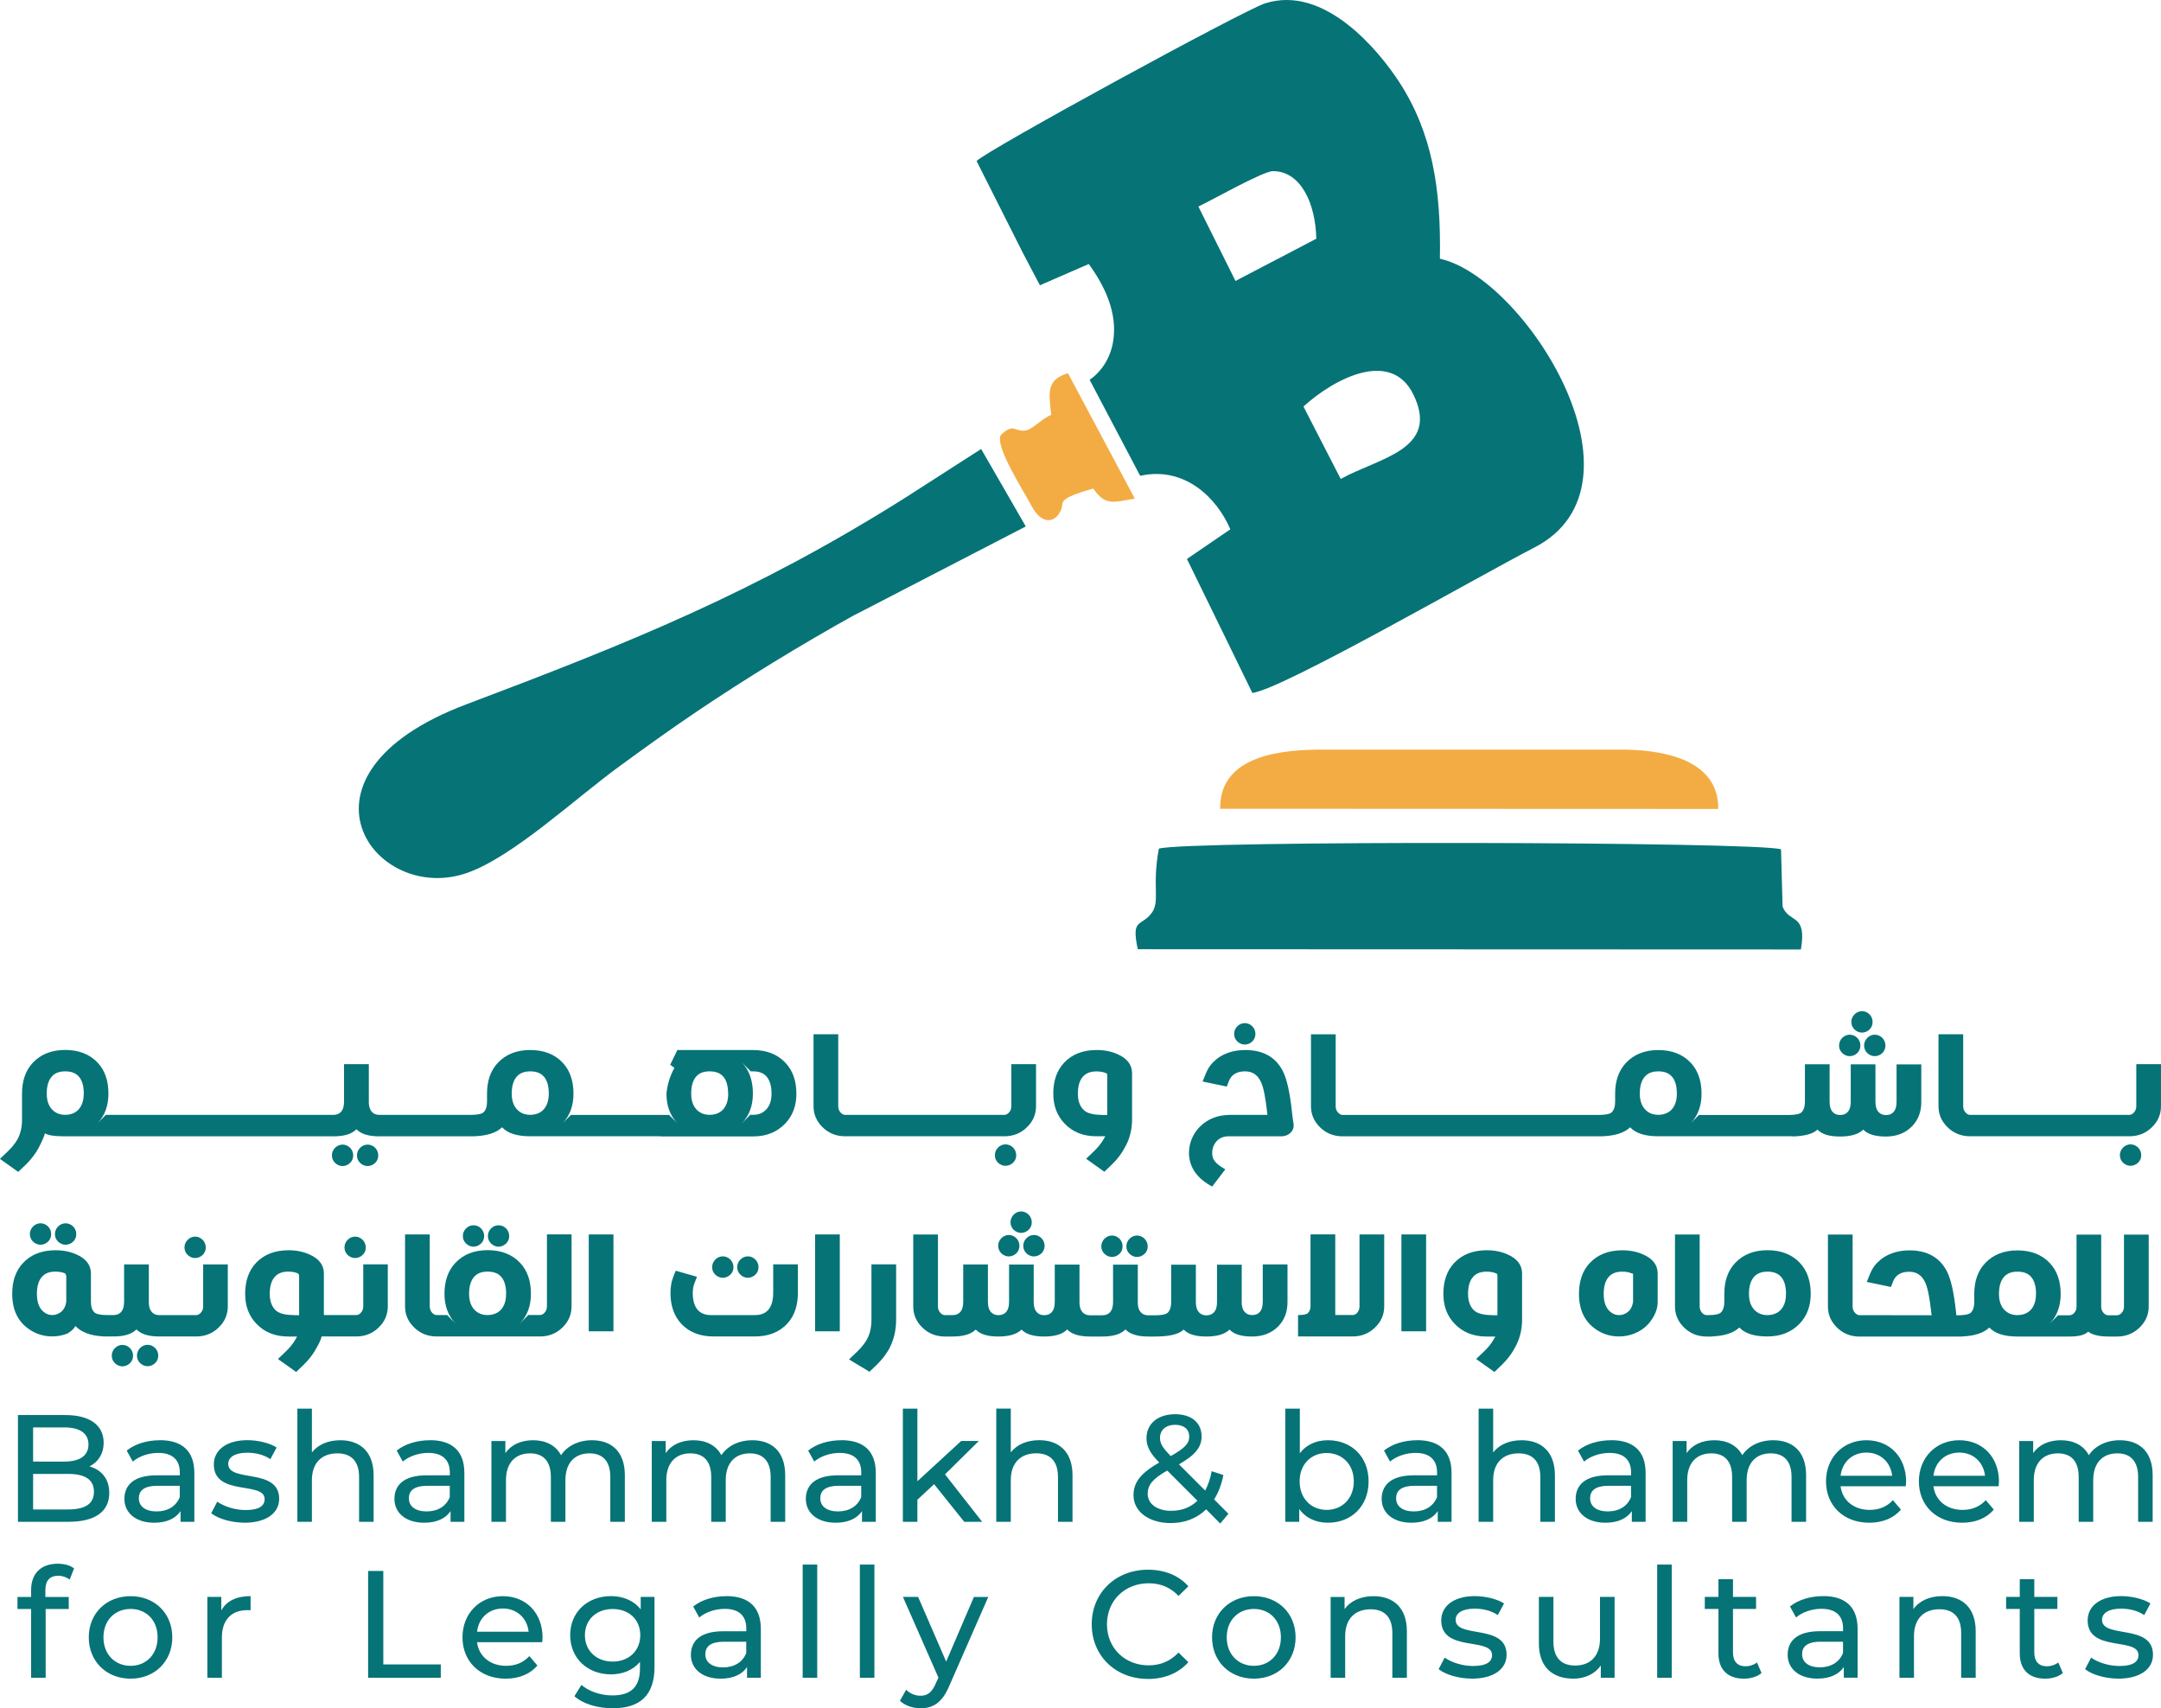 <svg width="148" height="117" viewBox="0 0 148 117" fill="none" xmlns="http://www.w3.org/2000/svg">
<g clip-path="url(#clip0_430_1002)">
<path fill-rule="evenodd" clip-rule="evenodd" d="M122.084 62.096C122.537 63.26 123.769 62.523 123.337 65.028L77.923 65.011C77.47 62.907 78.112 63.463 78.817 62.605C79.509 61.763 78.864 60.803 79.367 58.121C81.258 57.555 120.427 57.64 121.976 58.169L122.084 62.096Z" fill="#067377"/>
<path fill-rule="evenodd" clip-rule="evenodd" d="M83.567 55.386C83.52 52.057 87.03 51.371 90.241 51.341H111.326C114.394 51.398 117.709 52.237 117.679 55.403L83.567 55.39V55.386Z" fill="#F3AC44"/>
<path fill-rule="evenodd" clip-rule="evenodd" d="M58.532 42.113C54.745 44.217 51.045 46.491 47.683 48.758C45.799 50.027 44.256 51.147 42.481 52.44C39.402 54.677 35.209 58.624 32.039 59.767C25.649 62.065 19.097 53.082 31.938 48.239C43.213 43.986 51.7 40.569 61.952 34.117L67.195 30.751L70.253 36.055L58.532 42.12V42.113Z" fill="#067377"/>
<path fill-rule="evenodd" clip-rule="evenodd" d="M71.998 28.416C71.789 26.77 71.725 25.993 73.142 25.558L77.72 34.148C76.167 34.426 75.688 34.623 74.874 33.462C72.325 34.178 72.869 34.399 72.69 34.864C72.308 35.858 71.343 35.957 70.668 34.684C70.091 33.602 68.119 30.561 68.541 29.794C69.453 28.908 69.496 29.644 70.303 29.471C70.729 29.383 71.38 28.654 71.995 28.416" fill="#F3AC44"/>
<path fill-rule="evenodd" clip-rule="evenodd" d="M66.886 11.033L70.086 17.386L71.22 19.538L74.566 18.082C75.636 19.551 76.581 21.438 76.223 23.454C76.027 24.554 75.43 25.456 74.626 26.013L78.086 32.587C81.155 31.912 83.349 34.114 84.261 36.252L81.29 38.282L83.95 43.725L85.77 47.458C87.815 47.217 101.136 39.534 105.076 37.504C113.447 33.194 104.424 18.998 98.614 17.719C98.699 12.974 98.105 9.105 95.809 5.589C94.439 3.492 90.719 -1.083 86.63 0.234C85.155 0.709 67.517 10.324 66.879 11.033M82.073 14.145C82.846 13.792 86.492 11.725 87.171 11.722C89.085 11.708 90.104 13.941 90.148 16.351L84.615 19.242L82.073 14.145ZM89.27 27.842C91.394 25.908 95.279 23.892 96.802 27.028C98.641 30.812 94.395 31.362 91.822 32.804L89.27 27.842Z" fill="#067377"/>
<path fill-rule="evenodd" clip-rule="evenodd" d="M3.763 84.522C3.763 84.42 3.783 84.325 3.82 84.233C3.861 84.145 3.915 84.067 3.982 83.999C4.05 83.928 4.127 83.877 4.215 83.84C4.303 83.802 4.397 83.782 4.492 83.782C4.586 83.782 4.681 83.802 4.772 83.84C4.86 83.877 4.937 83.931 5.008 83.999C5.076 84.067 5.13 84.145 5.167 84.233C5.204 84.325 5.224 84.42 5.224 84.522C5.224 84.624 5.208 84.722 5.167 84.81C5.13 84.898 5.076 84.976 5.008 85.041C4.937 85.105 4.86 85.156 4.772 85.194C4.681 85.231 4.59 85.251 4.492 85.251C4.394 85.251 4.303 85.234 4.215 85.194C4.127 85.156 4.05 85.105 3.982 85.041C3.915 84.976 3.861 84.898 3.82 84.81C3.783 84.725 3.763 84.627 3.763 84.522ZM2.044 84.522C2.044 84.42 2.065 84.325 2.105 84.233C2.142 84.145 2.196 84.067 2.267 83.999C2.335 83.928 2.412 83.877 2.5 83.84C2.588 83.802 2.679 83.782 2.777 83.782C2.875 83.782 2.966 83.802 3.054 83.84C3.145 83.877 3.223 83.931 3.29 83.999C3.358 84.067 3.412 84.145 3.449 84.233C3.486 84.325 3.503 84.42 3.503 84.522C3.503 84.624 3.486 84.722 3.449 84.81C3.412 84.898 3.358 84.976 3.29 85.041C3.223 85.105 3.145 85.156 3.054 85.194C2.963 85.231 2.872 85.251 2.777 85.251C2.682 85.251 2.588 85.234 2.5 85.194C2.412 85.156 2.335 85.105 2.267 85.041C2.196 84.976 2.146 84.898 2.105 84.81C2.065 84.725 2.044 84.627 2.044 84.522ZM4.536 87.379C4.509 87.281 4.482 87.22 4.451 87.21C4.269 87.132 4.053 87.091 3.807 87.091H3.793C3.398 87.091 3.098 87.203 2.892 87.427C2.649 87.685 2.527 88.082 2.527 88.611C2.527 89.269 2.726 89.714 3.128 89.945C3.25 90.016 3.381 90.057 3.526 90.064C3.553 90.064 3.574 90.067 3.591 90.067C3.702 90.067 3.81 90.047 3.918 90.003C4.272 89.863 4.482 89.578 4.539 89.144V87.379H4.536ZM9.38 92.843C9.38 92.745 9.4 92.646 9.437 92.558C9.478 92.466 9.532 92.388 9.599 92.32C9.667 92.253 9.745 92.198 9.832 92.161C9.92 92.124 10.011 92.103 10.109 92.103C10.207 92.103 10.298 92.12 10.386 92.161C10.477 92.198 10.555 92.253 10.622 92.32C10.69 92.388 10.744 92.466 10.781 92.558C10.818 92.65 10.838 92.745 10.838 92.843C10.838 92.948 10.821 93.043 10.781 93.132C10.744 93.22 10.69 93.294 10.622 93.359C10.555 93.427 10.477 93.474 10.386 93.515C10.295 93.552 10.204 93.573 10.109 93.573C10.015 93.573 9.92 93.552 9.832 93.515C9.745 93.478 9.667 93.427 9.599 93.359C9.532 93.294 9.478 93.22 9.437 93.132C9.4 93.043 9.38 92.948 9.38 92.843ZM15.601 86.595V89.47C15.601 90.02 15.402 90.495 15.007 90.888C14.582 91.319 14.059 91.533 13.438 91.533H10.899C10.166 91.533 9.65 91.37 9.346 91.048C9.039 91.37 8.512 91.533 7.77 91.533H7.057V91.526C6.21 91.486 5.579 91.248 5.164 90.817C5.073 90.994 4.894 91.163 4.627 91.329C4.293 91.462 3.948 91.53 3.584 91.53C3.52 91.53 3.456 91.53 3.391 91.523C2.953 91.496 2.547 91.374 2.179 91.156C1.285 90.637 0.836 89.789 0.836 88.611C0.836 87.732 1.082 87.026 1.579 86.497C2.122 85.92 2.861 85.631 3.793 85.628H3.807C4.333 85.628 4.806 85.723 5.224 85.91C5.893 86.202 6.227 86.636 6.227 87.22V89.171C6.227 89.483 6.301 89.718 6.453 89.874C6.575 89.999 6.858 90.064 7.301 90.067H7.766C7.982 90.067 8.148 90.006 8.273 89.88C8.421 89.724 8.499 89.49 8.499 89.174V86.599H10.194V89.28C10.207 89.538 10.278 89.738 10.413 89.877C10.538 90.006 10.7 90.07 10.899 90.07H13.438C13.539 90.07 13.64 90.023 13.731 89.931C13.853 89.812 13.914 89.66 13.914 89.473V86.599H15.605L15.601 86.595ZM12.634 85.435C12.634 85.333 12.655 85.238 12.692 85.15C12.732 85.058 12.786 84.98 12.854 84.912C12.921 84.844 12.999 84.79 13.087 84.752C13.171 84.715 13.265 84.695 13.363 84.695C13.461 84.695 13.552 84.715 13.64 84.752C13.731 84.79 13.809 84.844 13.877 84.912C13.944 84.98 13.998 85.058 14.035 85.15C14.072 85.238 14.092 85.333 14.092 85.435C14.092 85.536 14.076 85.635 14.035 85.723C13.998 85.811 13.944 85.886 13.877 85.95C13.809 86.015 13.731 86.066 13.64 86.106C13.549 86.144 13.458 86.161 13.363 86.161C13.269 86.161 13.174 86.144 13.087 86.106C12.999 86.069 12.921 86.015 12.854 85.95C12.786 85.886 12.732 85.808 12.692 85.723C12.655 85.635 12.634 85.536 12.634 85.435ZM20.483 87.437C20.493 87.332 20.466 87.257 20.398 87.21C20.216 87.132 20 87.091 19.754 87.091H19.74C19.345 87.091 19.045 87.203 18.839 87.427C18.596 87.685 18.474 88.082 18.474 88.611C18.474 89.086 18.599 89.453 18.849 89.711C19.078 89.948 19.5 90.067 20.111 90.067V90.074H20.486V87.437H20.483ZM26.559 86.595V89.47C26.559 90.02 26.36 90.495 25.965 90.888C25.54 91.319 25.017 91.533 24.395 91.533H22.026C21.982 91.74 21.86 92.012 21.654 92.355C21.533 92.585 21.371 92.823 21.168 93.07C20.983 93.294 20.685 93.59 20.284 93.966L19.035 93.077C19.47 92.674 19.76 92.385 19.902 92.212C20.051 92.035 20.159 91.876 20.236 91.737L20.344 91.537H19.74C18.842 91.537 18.113 91.245 17.556 90.658C17.046 90.125 16.79 89.446 16.79 88.611C16.79 87.732 17.036 87.026 17.532 86.497C18.076 85.92 18.815 85.631 19.747 85.628H19.76C20.287 85.628 20.76 85.723 21.178 85.91C21.847 86.202 22.181 86.636 22.181 87.22V90.067H24.402C24.503 90.067 24.605 90.02 24.696 89.928C24.817 89.809 24.878 89.656 24.878 89.47V86.595H26.569H26.559ZM23.592 85.435C23.592 85.333 23.612 85.238 23.649 85.15C23.69 85.058 23.744 84.98 23.811 84.912C23.879 84.844 23.956 84.79 24.044 84.752C24.129 84.715 24.223 84.695 24.321 84.695C24.419 84.695 24.51 84.715 24.598 84.752C24.689 84.79 24.767 84.844 24.834 84.912C24.902 84.98 24.956 85.058 24.993 85.15C25.03 85.238 25.05 85.333 25.05 85.435C25.05 85.536 25.033 85.635 24.993 85.723C24.956 85.811 24.902 85.886 24.834 85.95C24.767 86.015 24.689 86.066 24.598 86.106C24.507 86.144 24.416 86.161 24.321 86.161C24.227 86.161 24.132 86.144 24.044 86.106C23.956 86.069 23.879 86.015 23.811 85.95C23.744 85.886 23.69 85.808 23.649 85.723C23.612 85.635 23.592 85.536 23.592 85.435ZM34.664 88.611C34.664 88.072 34.543 87.678 34.3 87.42C34.094 87.199 33.794 87.091 33.392 87.091C32.99 87.091 32.703 87.203 32.497 87.42C32.251 87.681 32.126 88.078 32.126 88.611C32.126 89.086 32.251 89.453 32.501 89.711C32.73 89.948 33.024 90.067 33.385 90.067C33.746 90.067 34.063 89.952 34.286 89.724C34.536 89.466 34.661 89.096 34.661 88.611H34.664ZM33.415 84.654C33.415 84.552 33.436 84.457 33.473 84.369C33.513 84.277 33.567 84.199 33.635 84.131C33.702 84.064 33.78 84.009 33.868 83.972C33.956 83.934 34.047 83.918 34.145 83.918C34.242 83.918 34.334 83.934 34.421 83.972C34.513 84.009 34.59 84.064 34.658 84.131C34.725 84.199 34.779 84.277 34.816 84.369C34.853 84.461 34.874 84.552 34.874 84.654C34.874 84.756 34.857 84.854 34.816 84.942C34.779 85.031 34.725 85.105 34.658 85.17C34.59 85.234 34.513 85.285 34.421 85.326C34.33 85.363 34.239 85.384 34.145 85.384C34.05 85.384 33.956 85.363 33.868 85.326C33.78 85.289 33.702 85.234 33.635 85.17C33.567 85.105 33.513 85.031 33.473 84.942C33.436 84.854 33.415 84.759 33.415 84.654ZM31.701 84.654C31.701 84.552 31.717 84.457 31.758 84.369C31.795 84.277 31.852 84.199 31.92 84.131C31.987 84.064 32.065 84.009 32.153 83.972C32.241 83.934 32.332 83.918 32.43 83.918C32.528 83.918 32.619 83.934 32.706 83.972C32.798 84.009 32.875 84.064 32.943 84.131C33.01 84.199 33.064 84.277 33.101 84.369C33.139 84.461 33.159 84.552 33.159 84.654C33.159 84.756 33.139 84.854 33.101 84.942C33.064 85.031 33.01 85.105 32.943 85.17C32.875 85.234 32.798 85.285 32.706 85.326C32.619 85.363 32.524 85.384 32.43 85.384C32.335 85.384 32.241 85.363 32.153 85.326C32.065 85.289 31.987 85.234 31.92 85.17C31.852 85.105 31.798 85.031 31.758 84.942C31.717 84.854 31.701 84.759 31.701 84.654ZM39.144 84.545V89.47C39.144 90.02 38.945 90.495 38.55 90.888C38.125 91.319 37.601 91.533 36.98 91.533H29.908C29.287 91.533 28.76 91.319 28.335 90.888C27.94 90.491 27.741 90.02 27.741 89.47V84.545H29.432V89.47C29.432 89.656 29.493 89.809 29.614 89.928C29.709 90.023 29.803 90.067 29.908 90.067H30.624L31.208 90.658C30.698 90.125 30.441 89.446 30.441 88.611C30.441 87.729 30.688 87.023 31.184 86.497C31.731 85.916 32.47 85.621 33.398 85.621C34.327 85.621 35.076 85.913 35.62 86.49C36.113 87.016 36.362 87.722 36.362 88.608C36.362 89.449 36.106 90.135 35.589 90.664L36.184 90.064H36.984C37.085 90.064 37.186 90.016 37.277 89.924C37.399 89.806 37.459 89.653 37.459 89.466V84.542H39.147L39.144 84.545ZM42.013 84.545V91.18H40.322V84.545H42.013ZM47.735 87.444C47.587 87.803 47.502 88.041 47.479 88.16C47.459 88.275 47.445 88.407 47.445 88.553C47.445 89.086 47.567 89.48 47.81 89.741C48.019 89.962 48.319 90.07 48.711 90.07H51.688C52.08 90.07 52.384 89.962 52.59 89.741C52.833 89.483 52.954 89.086 52.954 88.553V86.595H54.645V88.553C54.645 89.436 54.399 90.138 53.906 90.668C53.363 91.245 52.623 91.533 51.692 91.533H48.876C47.941 91.533 47.202 91.245 46.662 90.668C46.169 90.138 45.919 89.436 45.919 88.553C45.919 88.343 45.936 88.133 45.973 87.929C46.007 87.722 46.112 87.42 46.28 87.03L47.739 87.447L47.735 87.444ZM50.487 86.785C50.487 86.687 50.507 86.592 50.547 86.5C50.584 86.409 50.639 86.331 50.709 86.263C50.777 86.195 50.855 86.141 50.942 86.103C51.03 86.066 51.121 86.046 51.219 86.046C51.317 86.046 51.408 86.062 51.496 86.103C51.587 86.141 51.665 86.195 51.732 86.263C51.8 86.331 51.854 86.409 51.891 86.5C51.928 86.592 51.948 86.687 51.948 86.785C51.948 86.891 51.931 86.986 51.891 87.074C51.854 87.162 51.8 87.237 51.732 87.301C51.665 87.369 51.587 87.416 51.496 87.457C51.405 87.495 51.314 87.515 51.219 87.515C51.125 87.515 51.03 87.495 50.942 87.457C50.855 87.42 50.777 87.369 50.709 87.301C50.639 87.237 50.588 87.162 50.547 87.074C50.507 86.986 50.487 86.891 50.487 86.785ZM48.772 86.785C48.772 86.687 48.792 86.592 48.829 86.5C48.87 86.409 48.924 86.331 48.991 86.263C49.059 86.195 49.136 86.141 49.224 86.103C49.312 86.066 49.406 86.046 49.501 86.046C49.595 86.046 49.69 86.062 49.781 86.103C49.869 86.141 49.947 86.195 50.017 86.263C50.085 86.331 50.136 86.409 50.176 86.5C50.213 86.592 50.233 86.687 50.233 86.785C50.233 86.891 50.217 86.986 50.176 87.074C50.139 87.162 50.085 87.237 50.017 87.301C49.947 87.369 49.869 87.416 49.781 87.457C49.69 87.495 49.599 87.515 49.501 87.515C49.403 87.515 49.312 87.495 49.224 87.457C49.14 87.42 49.059 87.369 48.991 87.301C48.924 87.237 48.87 87.162 48.829 87.074C48.792 86.986 48.772 86.891 48.772 86.785ZM57.515 84.545V91.18H55.824V84.545H57.515ZM58.146 93.105C58.602 92.684 58.899 92.385 59.044 92.209C59.189 92.032 59.301 91.873 59.375 91.733C59.581 91.353 59.682 90.909 59.682 90.406V86.595H61.373V90.379C61.373 91.106 61.218 91.76 60.911 92.348C60.786 92.582 60.621 92.819 60.418 93.07C60.232 93.294 59.942 93.586 59.547 93.95L58.146 93.105ZM69.205 83.71C69.205 83.612 69.225 83.517 69.266 83.425C69.303 83.334 69.357 83.256 69.425 83.188C69.496 83.12 69.57 83.066 69.657 83.028C69.745 82.991 69.836 82.971 69.934 82.971C70.032 82.971 70.123 82.988 70.211 83.028C70.302 83.066 70.38 83.12 70.447 83.188C70.515 83.256 70.569 83.334 70.606 83.425C70.643 83.517 70.663 83.612 70.663 83.71C70.663 83.816 70.647 83.911 70.606 83.999C70.569 84.087 70.515 84.162 70.447 84.23C70.38 84.294 70.302 84.345 70.211 84.382C70.12 84.42 70.029 84.44 69.934 84.44C69.84 84.44 69.745 84.423 69.657 84.382C69.57 84.345 69.492 84.294 69.425 84.23C69.357 84.162 69.303 84.087 69.266 83.999C69.225 83.911 69.205 83.816 69.205 83.71ZM70.079 85.323C70.079 85.224 70.1 85.129 70.137 85.037C70.177 84.946 70.231 84.868 70.299 84.8C70.366 84.732 70.444 84.678 70.532 84.64C70.62 84.603 70.714 84.583 70.809 84.583C70.903 84.583 70.998 84.6 71.089 84.64C71.177 84.678 71.254 84.732 71.325 84.8C71.393 84.868 71.447 84.946 71.484 85.037C71.521 85.129 71.541 85.224 71.541 85.323C71.541 85.428 71.524 85.523 71.484 85.611C71.447 85.699 71.393 85.774 71.325 85.842C71.254 85.906 71.177 85.957 71.089 85.995C70.998 86.032 70.906 86.052 70.809 86.052C70.711 86.052 70.62 86.035 70.532 85.995C70.444 85.957 70.366 85.906 70.299 85.842C70.231 85.777 70.177 85.699 70.137 85.611C70.1 85.523 70.079 85.428 70.079 85.323ZM68.361 85.323C68.361 85.224 68.382 85.129 68.422 85.037C68.459 84.946 68.513 84.868 68.581 84.8C68.652 84.732 68.726 84.678 68.814 84.64C68.901 84.603 68.993 84.583 69.09 84.583C69.188 84.583 69.279 84.6 69.367 84.64C69.458 84.678 69.536 84.732 69.603 84.8C69.671 84.868 69.725 84.946 69.762 85.037C69.799 85.129 69.816 85.224 69.816 85.323C69.816 85.428 69.799 85.523 69.762 85.611C69.725 85.699 69.671 85.774 69.603 85.842C69.536 85.906 69.458 85.957 69.367 85.995C69.276 86.032 69.185 86.052 69.09 86.052C68.996 86.052 68.901 86.035 68.814 85.995C68.726 85.957 68.648 85.906 68.581 85.842C68.513 85.777 68.459 85.699 68.422 85.611C68.382 85.523 68.361 85.428 68.361 85.323ZM77.142 85.36C77.142 85.258 77.162 85.163 77.199 85.075C77.24 84.983 77.293 84.905 77.361 84.837C77.428 84.769 77.506 84.715 77.594 84.678C77.682 84.64 77.776 84.62 77.871 84.62C77.965 84.62 78.06 84.64 78.151 84.678C78.242 84.715 78.316 84.769 78.387 84.837C78.455 84.905 78.505 84.983 78.546 85.075C78.583 85.163 78.603 85.258 78.603 85.36C78.603 85.462 78.586 85.56 78.546 85.648C78.509 85.737 78.455 85.811 78.387 85.876C78.316 85.94 78.242 85.991 78.151 86.032C78.06 86.069 77.969 86.086 77.871 86.086C77.773 86.086 77.682 86.069 77.594 86.032C77.506 85.995 77.428 85.94 77.361 85.876C77.293 85.811 77.24 85.733 77.199 85.648C77.162 85.56 77.142 85.462 77.142 85.36ZM75.423 85.36C75.423 85.258 75.444 85.163 75.484 85.075C75.521 84.983 75.575 84.905 75.646 84.837C75.714 84.769 75.791 84.715 75.879 84.678C75.967 84.64 76.058 84.62 76.156 84.62C76.254 84.62 76.345 84.64 76.433 84.678C76.524 84.715 76.602 84.769 76.669 84.837C76.737 84.905 76.79 84.983 76.828 85.075C76.865 85.163 76.882 85.258 76.882 85.36C76.882 85.462 76.865 85.56 76.828 85.648C76.79 85.737 76.737 85.811 76.669 85.876C76.602 85.94 76.524 85.991 76.433 86.032C76.341 86.069 76.25 86.086 76.156 86.086C76.061 86.086 75.967 86.069 75.879 86.032C75.791 85.995 75.714 85.94 75.646 85.876C75.575 85.811 75.525 85.733 75.484 85.648C75.444 85.56 75.423 85.462 75.423 85.36ZM85.037 89.171C85.037 89.483 85.112 89.718 85.264 89.874C85.389 90.003 85.551 90.067 85.753 90.067C85.966 90.067 86.135 90.006 86.256 89.88C86.405 89.724 86.482 89.49 86.482 89.174V86.599H88.177V89.174C88.177 89.843 87.971 90.393 87.556 90.827C87.097 91.299 86.496 91.537 85.753 91.537C85.01 91.537 84.504 91.377 84.207 91.061C83.89 91.377 83.356 91.537 82.614 91.537C81.871 91.537 81.365 91.377 81.068 91.061C80.777 91.35 80.213 91.506 79.37 91.533L79.147 91.537H78.634C77.901 91.537 77.385 91.374 77.077 91.051C76.77 91.374 76.244 91.537 75.501 91.537H74.644C73.911 91.537 73.391 91.374 73.087 91.051C72.78 91.374 72.254 91.537 71.511 91.537C70.768 91.537 70.262 91.377 69.965 91.061C69.647 91.377 69.114 91.537 68.371 91.537C67.629 91.537 67.126 91.377 66.825 91.061C66.508 91.377 65.978 91.537 65.232 91.537H64.712C64.091 91.537 63.564 91.323 63.139 90.892C62.744 90.495 62.545 90.023 62.545 89.473V84.549H64.236V89.473C64.236 89.66 64.297 89.812 64.418 89.931C64.513 90.026 64.607 90.07 64.712 90.07H65.232C65.448 90.07 65.617 90.009 65.742 89.884C65.89 89.728 65.968 89.493 65.968 89.178V86.602H67.659V89.178C67.659 89.49 67.733 89.724 67.885 89.88C68.01 90.009 68.172 90.074 68.371 90.074C68.584 90.074 68.753 90.013 68.878 89.887C69.033 89.728 69.107 89.493 69.107 89.181V86.605H70.795V89.181C70.795 89.493 70.869 89.728 71.021 89.884C71.146 90.013 71.308 90.077 71.507 90.077C71.72 90.077 71.889 90.016 72.01 89.891C72.162 89.734 72.237 89.5 72.237 89.185V86.609H73.931V89.29C73.945 89.548 74.019 89.748 74.151 89.887C74.276 90.016 74.441 90.081 74.64 90.081H75.498C75.714 90.081 75.879 90.02 76.004 89.894C76.153 89.738 76.23 89.504 76.23 89.188V86.612H77.925V89.293C77.938 89.551 78.009 89.751 78.144 89.891C78.269 90.019 78.431 90.084 78.63 90.084H79.12C79.572 90.084 79.859 90.02 79.984 89.897C80.132 89.741 80.21 89.507 80.21 89.192V86.616H81.901V89.192C81.901 89.504 81.976 89.738 82.128 89.894C82.252 90.023 82.415 90.087 82.617 90.087C82.83 90.087 82.999 90.026 83.12 89.901C83.275 89.741 83.35 89.507 83.35 89.195V86.619H85.041V89.195L85.037 89.171ZM92.633 90.067C92.754 90.067 92.862 90.016 92.954 89.911C93.058 89.789 93.109 89.643 93.109 89.47V84.545H94.8V89.47C94.8 90.043 94.588 90.529 94.155 90.936C93.733 91.336 93.227 91.533 92.633 91.533H88.899V90.067C89.257 90.067 89.483 90.023 89.575 89.931C89.693 89.809 89.753 89.656 89.753 89.466V84.542H91.448V90.064H92.633V90.067ZM97.67 84.545V91.18H95.978V84.545H97.67ZM102.551 87.383C102.551 87.284 102.521 87.223 102.467 87.213C102.284 87.135 102.068 87.094 101.822 87.094H101.808C101.413 87.094 101.113 87.206 100.907 87.43C100.664 87.688 100.542 88.085 100.542 88.615C100.542 89.09 100.667 89.456 100.917 89.714C101.147 89.952 101.569 90.07 102.18 90.07V90.077H102.554V87.386L102.551 87.383ZM101.096 93.077C101.531 92.674 101.822 92.385 101.964 92.212C102.112 92.035 102.22 91.876 102.298 91.737L102.412 91.537H101.801C100.904 91.537 100.174 91.245 99.617 90.658C99.108 90.125 98.851 89.446 98.851 88.611C98.851 87.732 99.097 87.026 99.594 86.497C100.137 85.92 100.877 85.631 101.808 85.628H101.822C102.348 85.628 102.821 85.723 103.24 85.91C103.908 86.202 104.242 86.636 104.242 87.22V90.379C104.242 91.112 104.067 91.771 103.719 92.355C103.597 92.585 103.435 92.823 103.233 93.07C103.047 93.294 102.75 93.59 102.348 93.966L101.099 93.077H101.096ZM111.844 87.223C111.844 87.223 111.838 87.233 111.827 87.233C111.814 87.233 111.79 87.227 111.757 87.213C111.574 87.135 111.358 87.094 111.112 87.094H111.098C110.703 87.094 110.403 87.206 110.197 87.43C109.954 87.688 109.832 88.085 109.832 88.615C109.832 89.273 110.032 89.718 110.433 89.948C110.555 90.02 110.686 90.06 110.832 90.067C110.859 90.067 110.879 90.07 110.896 90.07C111.007 90.07 111.115 90.05 111.223 90.006C111.578 89.867 111.787 89.582 111.844 89.147V87.223ZM112.894 90.674C112.628 90.966 112.307 91.184 111.929 91.333C111.595 91.465 111.25 91.533 110.886 91.533C110.822 91.533 110.757 91.533 110.693 91.526C110.254 91.499 109.849 91.377 109.481 91.16C108.587 90.641 108.138 89.792 108.138 88.615C108.138 87.736 108.384 87.03 108.88 86.5C109.424 85.923 110.163 85.635 111.095 85.631H111.108C111.635 85.631 112.108 85.726 112.526 85.913C113.195 86.205 113.529 86.639 113.529 87.223V89.174C113.529 89.68 113.316 90.182 112.891 90.674H112.894ZM118.093 88.615C118.093 87.732 118.339 87.026 118.836 86.5C119.382 85.92 120.122 85.625 121.05 85.625C121.978 85.625 122.728 85.916 123.268 86.493C123.761 87.019 124.011 87.725 124.011 88.611C124.011 89.453 123.754 90.138 123.238 90.668C122.681 91.245 121.948 91.533 121.043 91.533C120.139 91.533 119.504 91.329 119.123 90.919C118.728 91.292 118.106 91.496 117.256 91.53V91.537H116.881C116.26 91.537 115.733 91.323 115.308 90.892C114.913 90.495 114.714 90.023 114.714 89.473V84.549H116.405V89.473C116.405 89.66 116.466 89.812 116.587 89.931C116.682 90.026 116.776 90.07 116.881 90.07H117.009C117.462 90.07 117.749 90.006 117.867 89.884C118.015 89.728 118.093 89.493 118.093 89.178V88.618V88.615ZM122.319 88.615C122.319 88.075 122.198 87.681 121.955 87.423C121.749 87.203 121.448 87.094 121.05 87.094C120.652 87.094 120.358 87.206 120.152 87.423C119.906 87.685 119.781 88.082 119.781 88.615C119.781 89.09 119.906 89.456 120.155 89.714C120.385 89.952 120.679 90.07 121.04 90.07C121.401 90.07 121.718 89.955 121.941 89.728C122.191 89.47 122.316 89.1 122.316 88.615H122.319ZM139.441 88.615C139.441 88.075 139.32 87.681 139.077 87.423C138.871 87.203 138.57 87.094 138.172 87.094C137.774 87.094 137.48 87.206 137.274 87.423C137.028 87.685 136.903 88.082 136.903 88.615C136.903 89.09 137.028 89.456 137.277 89.714C137.507 89.952 137.801 90.07 138.162 90.07C138.523 90.07 138.84 89.955 139.063 89.728C139.313 89.47 139.438 89.1 139.438 88.615H139.441ZM147.158 84.549V89.473C147.158 90.023 146.959 90.498 146.564 90.892C146.139 91.323 145.615 91.537 144.994 91.537H144.387C143.766 91.537 143.303 91.425 143.009 91.204C142.787 91.428 142.368 91.537 141.743 91.537H138.165C137.267 91.537 136.626 91.333 136.244 90.922C135.849 91.296 135.228 91.499 134.378 91.533V91.54H127.356C126.735 91.54 126.208 91.326 125.783 90.895C125.388 90.498 125.189 90.026 125.189 89.477V84.552H126.88V89.477C126.88 89.663 126.941 89.816 127.062 89.935C127.157 90.03 127.251 90.074 127.356 90.074H127.731L132.291 90.081L132.271 89.918C132.163 88.93 132.031 88.251 131.873 87.882C131.65 87.362 131.282 87.101 130.765 87.101C130.57 87.101 130.394 87.128 130.239 87.182C130.104 87.233 129.989 87.305 129.891 87.396C129.834 87.451 129.783 87.515 129.743 87.586C129.692 87.661 129.614 87.847 129.506 88.143L127.849 87.797C128.024 87.335 128.163 87.026 128.261 86.87C128.365 86.704 128.483 86.558 128.622 86.429C128.892 86.161 129.216 85.964 129.587 85.832C129.949 85.703 130.34 85.635 130.765 85.635C131.981 85.635 132.831 86.11 133.331 87.06C133.605 87.59 133.814 88.492 133.952 89.779L133.983 90.081H134.128C134.58 90.081 134.867 90.016 134.985 89.894C135.134 89.738 135.211 89.504 135.211 89.188V88.628C135.211 87.746 135.458 87.04 135.954 86.514C136.501 85.933 137.24 85.638 138.169 85.638C139.097 85.638 139.846 85.93 140.386 86.507C140.879 87.033 141.129 87.739 141.129 88.625C141.129 89.466 140.873 90.152 140.356 90.681C140.356 90.678 140.555 90.478 140.95 90.081H141.74C141.841 90.081 141.943 90.033 142.034 89.942C142.155 89.823 142.216 89.67 142.216 89.483V84.559H143.904V89.483C143.904 89.67 143.965 89.823 144.086 89.942C144.181 90.037 144.275 90.081 144.38 90.081H144.988C145.089 90.081 145.19 90.033 145.281 89.942C145.403 89.823 145.464 89.67 145.464 89.483V84.559H147.151L147.158 84.549ZM7.655 92.85C7.655 92.751 7.672 92.653 7.712 92.565C7.749 92.473 7.807 92.395 7.874 92.327C7.942 92.259 8.02 92.205 8.107 92.168C8.195 92.13 8.286 92.11 8.384 92.11C8.482 92.11 8.573 92.127 8.664 92.168C8.752 92.205 8.83 92.259 8.897 92.327C8.968 92.395 9.019 92.473 9.056 92.565C9.093 92.656 9.113 92.751 9.113 92.85C9.113 92.955 9.093 93.05 9.056 93.138C9.019 93.227 8.965 93.301 8.897 93.366C8.83 93.434 8.752 93.481 8.664 93.522C8.573 93.559 8.482 93.58 8.384 93.58C8.286 93.58 8.195 93.559 8.107 93.522C8.02 93.485 7.942 93.434 7.874 93.366C7.807 93.301 7.753 93.227 7.712 93.138C7.672 93.05 7.655 92.955 7.655 92.85Z" fill="#067377"/>
<path fill-rule="evenodd" clip-rule="evenodd" d="M24.447 79.132C24.447 79.034 24.467 78.935 24.504 78.847C24.545 78.755 24.599 78.677 24.666 78.609C24.734 78.542 24.811 78.487 24.899 78.45C24.987 78.413 25.078 78.392 25.176 78.392C25.274 78.392 25.365 78.409 25.456 78.45C25.547 78.487 25.625 78.542 25.692 78.609C25.76 78.677 25.814 78.755 25.848 78.847C25.885 78.935 25.905 79.034 25.905 79.132C25.905 79.237 25.888 79.332 25.848 79.421C25.811 79.509 25.76 79.584 25.692 79.648C25.625 79.716 25.547 79.763 25.456 79.804C25.365 79.841 25.274 79.862 25.176 79.862C25.078 79.862 24.987 79.841 24.899 79.804C24.811 79.767 24.734 79.716 24.666 79.648C24.599 79.584 24.545 79.509 24.504 79.421C24.467 79.332 24.447 79.237 24.447 79.132ZM22.732 79.132C22.732 79.034 22.752 78.935 22.789 78.847C22.826 78.755 22.884 78.677 22.951 78.609C23.019 78.542 23.096 78.487 23.184 78.45C23.272 78.413 23.363 78.392 23.461 78.392C23.559 78.392 23.65 78.409 23.741 78.45C23.829 78.487 23.907 78.542 23.974 78.609C24.045 78.677 24.096 78.755 24.133 78.847C24.17 78.935 24.19 79.034 24.19 79.132C24.19 79.237 24.17 79.332 24.133 79.421C24.096 79.509 24.045 79.584 23.974 79.648C23.907 79.716 23.829 79.763 23.741 79.804C23.65 79.841 23.559 79.862 23.461 79.862C23.363 79.862 23.272 79.841 23.184 79.804C23.096 79.767 23.019 79.716 22.951 79.648C22.884 79.584 22.83 79.509 22.789 79.421C22.749 79.332 22.732 79.237 22.732 79.132ZM37.585 74.897C37.585 74.357 37.464 73.96 37.221 73.706C37.015 73.485 36.714 73.376 36.316 73.376C35.917 73.376 35.624 73.488 35.418 73.706C35.172 73.967 35.047 74.364 35.047 74.897C35.047 75.372 35.172 75.738 35.421 75.996C35.651 76.234 35.944 76.353 36.309 76.353C36.674 76.353 36.988 76.237 37.211 76.01C37.46 75.749 37.585 75.379 37.585 74.897ZM51.385 76.353H51.584C51.946 76.353 52.239 76.234 52.469 75.996C52.715 75.742 52.84 75.375 52.84 74.897C52.84 74.364 52.719 73.967 52.476 73.706C52.273 73.485 51.973 73.376 51.581 73.376H51.416L50.815 72.772C51.314 73.302 51.564 74.011 51.564 74.897C51.564 75.738 51.304 76.424 50.791 76.953L51.385 76.353ZM49.866 74.897C49.866 74.357 49.748 73.96 49.508 73.706C49.302 73.485 48.999 73.376 48.597 73.376C48.195 73.376 47.905 73.488 47.702 73.706C47.459 73.967 47.338 74.364 47.338 74.897C47.338 75.375 47.463 75.742 47.709 75.996C47.939 76.234 48.232 76.353 48.593 76.353C48.972 76.353 49.275 76.237 49.502 76.01C49.748 75.752 49.873 75.382 49.873 74.897H49.866ZM68.136 79.115C68.136 79.017 68.156 78.918 68.193 78.83C68.234 78.739 68.288 78.66 68.355 78.593C68.423 78.525 68.5 78.47 68.588 78.433C68.676 78.396 68.767 78.375 68.865 78.375C68.963 78.375 69.054 78.396 69.145 78.433C69.233 78.47 69.314 78.525 69.381 78.593C69.449 78.66 69.503 78.739 69.54 78.83C69.577 78.918 69.597 79.017 69.597 79.115C69.597 79.22 69.581 79.315 69.54 79.404C69.503 79.492 69.449 79.567 69.381 79.635C69.314 79.699 69.236 79.75 69.145 79.787C69.054 79.825 68.963 79.845 68.865 79.845C68.767 79.845 68.676 79.828 68.588 79.787C68.5 79.75 68.423 79.699 68.355 79.635C68.288 79.57 68.234 79.492 68.193 79.404C68.156 79.315 68.136 79.22 68.136 79.115ZM75.836 73.668C75.836 73.57 75.805 73.509 75.748 73.499C75.566 73.421 75.35 73.38 75.103 73.38H75.09C74.695 73.38 74.394 73.492 74.185 73.716C73.942 73.974 73.82 74.371 73.82 74.9C73.82 75.375 73.945 75.742 74.195 76C74.425 76.237 74.847 76.356 75.458 76.356V76.363H75.832V73.672L75.836 73.668ZM74.381 79.366C74.816 78.963 75.107 78.674 75.249 78.498C75.397 78.321 75.508 78.162 75.583 78.022L75.698 77.822H75.087C74.185 77.822 73.459 77.53 72.902 76.943C72.393 76.41 72.136 75.728 72.136 74.897C72.136 74.018 72.382 73.312 72.879 72.782C73.422 72.206 74.162 71.917 75.097 71.914H75.11C75.637 71.914 76.109 72.009 76.528 72.195C77.196 72.487 77.531 72.922 77.531 73.505V76.665C77.531 77.401 77.355 78.056 77.007 78.64C76.886 78.871 76.724 79.108 76.521 79.356C76.335 79.58 76.038 79.879 75.633 80.252L74.384 79.36L74.381 79.366ZM84.522 70.811C84.522 70.709 84.542 70.614 84.579 70.522C84.616 70.434 84.674 70.356 84.741 70.288C84.809 70.217 84.886 70.166 84.974 70.129C85.062 70.091 85.156 70.071 85.251 70.071C85.345 70.071 85.443 70.091 85.531 70.129C85.619 70.166 85.697 70.217 85.764 70.288C85.832 70.356 85.885 70.434 85.923 70.522C85.96 70.614 85.98 70.709 85.98 70.811C85.98 70.912 85.96 71.011 85.923 71.099C85.885 71.187 85.832 71.265 85.764 71.33C85.697 71.394 85.619 71.445 85.531 71.483C85.44 71.52 85.349 71.54 85.251 71.54C85.153 71.54 85.062 71.52 84.974 71.483C84.89 71.445 84.809 71.394 84.741 71.33C84.674 71.265 84.62 71.187 84.579 71.099C84.542 71.011 84.522 70.916 84.522 70.811ZM84.164 77.822C83.826 77.822 83.556 77.924 83.354 78.124C83.212 78.267 83.111 78.44 83.06 78.654C83.03 78.759 83.019 78.861 83.019 78.963C83.019 79.064 83.033 79.173 83.06 79.275C83.138 79.543 83.425 79.811 83.917 80.086L83.016 81.267C82.209 80.829 81.716 80.283 81.527 79.635C81.463 79.414 81.43 79.19 81.43 78.966C81.43 78.755 81.457 78.545 81.51 78.335C81.629 77.883 81.855 77.49 82.186 77.157C82.726 76.624 83.421 76.356 84.269 76.356H86.8L86.784 76.2C86.675 75.212 86.544 74.53 86.385 74.16C86.162 73.638 85.794 73.376 85.281 73.376C85.082 73.376 84.91 73.403 84.755 73.458C84.616 73.509 84.501 73.58 84.403 73.672C84.346 73.726 84.296 73.79 84.255 73.862C84.204 73.936 84.127 74.123 84.019 74.418L82.361 74.072C82.537 73.611 82.675 73.302 82.773 73.146C82.878 72.979 82.996 72.833 83.134 72.704C83.404 72.436 83.728 72.239 84.1 72.107C84.461 71.978 84.853 71.914 85.281 71.914C86.493 71.914 87.351 72.389 87.847 73.339C88.124 73.868 88.33 74.775 88.471 76.057C88.519 76.488 88.559 76.797 88.59 76.974C88.596 77.008 88.6 77.045 88.6 77.093C88.6 77.286 88.525 77.452 88.374 77.588C88.232 77.727 88.053 77.805 87.844 77.819C87.803 77.822 87.759 77.826 87.715 77.826H84.164V77.822ZM114.843 74.897C114.843 74.357 114.721 73.96 114.478 73.706C114.272 73.485 113.972 73.376 113.573 73.376C113.175 73.376 112.881 73.488 112.676 73.706C112.429 73.967 112.304 74.364 112.304 74.897C112.304 75.372 112.429 75.738 112.679 75.996C112.908 76.234 113.202 76.353 113.567 76.353C113.931 76.353 114.245 76.237 114.468 76.01C114.718 75.749 114.843 75.379 114.843 74.897ZM126.793 69.993C126.793 69.894 126.81 69.796 126.85 69.708C126.887 69.62 126.945 69.538 127.012 69.47C127.08 69.402 127.158 69.348 127.245 69.311C127.333 69.273 127.424 69.253 127.522 69.253C127.62 69.253 127.711 69.27 127.799 69.311C127.89 69.348 127.968 69.402 128.035 69.47C128.103 69.538 128.157 69.616 128.194 69.708C128.231 69.799 128.248 69.894 128.248 69.993C128.248 70.098 128.228 70.193 128.194 70.281C128.157 70.37 128.103 70.444 128.035 70.512C127.968 70.576 127.89 70.627 127.799 70.665C127.711 70.702 127.617 70.722 127.522 70.722C127.428 70.722 127.333 70.702 127.245 70.665C127.158 70.627 127.08 70.576 127.012 70.512C126.945 70.448 126.891 70.37 126.85 70.281C126.81 70.193 126.793 70.098 126.793 69.993ZM127.667 71.605C127.667 71.506 127.688 71.411 127.725 71.32C127.765 71.228 127.819 71.15 127.887 71.082C127.954 71.014 128.032 70.96 128.12 70.923C128.204 70.885 128.299 70.865 128.396 70.865C128.494 70.865 128.585 70.885 128.677 70.923C128.764 70.96 128.845 71.014 128.913 71.082C128.98 71.15 129.034 71.228 129.072 71.32C129.109 71.411 129.129 71.506 129.129 71.605C129.129 71.71 129.112 71.805 129.072 71.893C129.034 71.981 128.98 72.056 128.913 72.124C128.845 72.189 128.768 72.239 128.677 72.277C128.585 72.317 128.494 72.335 128.396 72.335C128.299 72.335 128.207 72.317 128.12 72.277C128.032 72.239 127.954 72.189 127.887 72.124C127.819 72.06 127.765 71.981 127.725 71.893C127.688 71.805 127.667 71.71 127.667 71.605ZM125.952 71.605C125.952 71.506 125.973 71.411 126.01 71.32C126.047 71.228 126.104 71.15 126.172 71.082C126.239 71.014 126.317 70.96 126.405 70.923C126.493 70.885 126.584 70.865 126.682 70.865C126.779 70.865 126.871 70.885 126.962 70.923C127.053 70.96 127.131 71.014 127.198 71.082C127.266 71.15 127.32 71.228 127.357 71.32C127.394 71.411 127.411 71.506 127.411 71.605C127.411 71.71 127.39 71.805 127.357 71.893C127.32 71.981 127.266 72.056 127.198 72.124C127.131 72.189 127.053 72.239 126.962 72.277C126.871 72.317 126.779 72.335 126.682 72.335C126.584 72.335 126.493 72.317 126.405 72.277C126.317 72.239 126.239 72.189 126.172 72.124C126.104 72.06 126.05 71.981 126.01 71.893C125.969 71.805 125.952 71.71 125.952 71.605ZM145.184 79.115C145.184 79.017 145.204 78.918 145.241 78.83C145.282 78.739 145.336 78.66 145.404 78.593C145.471 78.525 145.549 78.47 145.636 78.433C145.724 78.396 145.815 78.375 145.913 78.375C146.011 78.375 146.102 78.396 146.193 78.433C146.281 78.47 146.362 78.525 146.43 78.593C146.497 78.66 146.551 78.739 146.588 78.83C146.629 78.918 146.646 79.017 146.646 79.115C146.646 79.22 146.629 79.315 146.588 79.404C146.551 79.492 146.497 79.567 146.43 79.635C146.362 79.699 146.285 79.75 146.193 79.787C146.102 79.825 146.011 79.845 145.913 79.845C145.815 79.845 145.724 79.828 145.636 79.787C145.549 79.75 145.471 79.699 145.404 79.635C145.336 79.57 145.282 79.492 145.241 79.404C145.204 79.315 145.184 79.22 145.184 79.115ZM45.245 77.822H36.309C35.411 77.822 34.77 77.619 34.388 77.208C33.993 77.581 33.372 77.785 32.522 77.819V77.826H25.969C25.237 77.826 24.717 77.663 24.413 77.34C24.106 77.663 23.579 77.826 22.833 77.826H4.459C3.723 77.826 3.26 77.754 3.075 77.612C3.041 77.802 2.892 78.145 2.629 78.644C2.504 78.878 2.339 79.115 2.136 79.366C1.951 79.59 1.654 79.889 1.248 80.262L-0.004 79.37C0.435 78.966 0.722 78.677 0.867 78.501C1.012 78.325 1.124 78.165 1.201 78.026C1.404 77.646 1.508 77.201 1.508 76.699V74.9C1.508 74.014 1.755 73.312 2.248 72.786C2.795 72.206 3.534 71.91 4.466 71.91C5.397 71.91 6.143 72.202 6.687 72.779C7.18 73.305 7.426 74.011 7.426 74.9C7.426 75.708 7.19 76.376 6.714 76.896C6.798 76.807 6.977 76.628 7.251 76.356H22.83C23.046 76.356 23.211 76.295 23.336 76.169C23.485 76.013 23.562 75.779 23.562 75.463V72.884H25.26V75.565C25.274 75.823 25.345 76.023 25.48 76.163C25.605 76.292 25.767 76.356 25.966 76.356H32.292C32.731 76.353 33.011 76.288 33.129 76.169C33.278 76.013 33.355 75.779 33.355 75.463V74.903C33.355 74.018 33.602 73.315 34.098 72.789C34.645 72.209 35.384 71.914 36.316 71.914C37.248 71.914 37.994 72.206 38.534 72.782C39.027 73.308 39.276 74.014 39.276 74.903C39.276 75.711 39.037 76.376 38.564 76.899C38.648 76.811 38.827 76.631 39.101 76.359H45.825L46.409 76.95C45.896 76.417 45.643 75.735 45.643 74.903C45.704 74.276 45.886 73.685 46.19 73.135L45.9 72.925L46.389 71.917H51.584C52.513 71.917 53.252 72.209 53.796 72.793C54.292 73.319 54.542 74.021 54.542 74.907C54.542 75.738 54.285 76.421 53.775 76.953C53.212 77.537 52.486 77.832 51.591 77.832H45.248L45.245 77.822ZM66.718 77.822H57.884C57.263 77.822 56.736 77.608 56.31 77.177C55.916 76.78 55.716 76.309 55.716 75.759V70.834H57.408V75.759C57.408 75.945 57.468 76.098 57.59 76.217C57.684 76.312 57.779 76.356 57.884 76.356H68.787C68.892 76.356 68.99 76.309 69.081 76.217C69.203 76.098 69.263 75.945 69.263 75.759V72.884H70.954V75.759C70.954 76.309 70.755 76.784 70.36 77.177C69.935 77.608 69.408 77.822 68.787 77.822H66.718ZM122.769 77.819L122.546 77.822H113.567C112.665 77.822 112.027 77.619 111.646 77.208C111.251 77.581 110.63 77.785 109.779 77.819V77.826H91.952C91.331 77.826 90.804 77.612 90.379 77.181C89.984 76.784 89.784 76.312 89.784 75.762V70.838H91.476V75.762C91.476 75.949 91.537 76.102 91.658 76.22C91.753 76.315 91.847 76.359 91.952 76.359H109.553C109.992 76.356 110.272 76.292 110.39 76.173C110.539 76.017 110.616 75.782 110.616 75.467V74.907C110.616 74.021 110.863 73.319 111.359 72.793C111.906 72.212 112.645 71.917 113.573 71.917C114.502 71.917 115.251 72.209 115.791 72.786C116.284 73.312 116.534 74.018 116.534 74.907C116.534 75.715 116.294 76.38 115.822 76.903C115.906 76.814 116.085 76.634 116.358 76.363H122.546C122.985 76.359 123.269 76.295 123.387 76.176C123.535 76.02 123.613 75.786 123.613 75.47V72.891H125.304V75.47C125.304 75.782 125.379 76.017 125.53 76.173C125.655 76.302 125.817 76.366 126.02 76.366C126.233 76.366 126.401 76.305 126.523 76.18C126.678 76.02 126.752 75.786 126.752 75.474V72.894H128.444V75.474C128.444 75.786 128.518 76.02 128.67 76.176C128.795 76.305 128.957 76.37 129.159 76.37C129.375 76.37 129.541 76.309 129.662 76.183C129.811 76.027 129.889 75.793 129.889 75.477V72.898H131.583V75.477C131.583 76.146 131.377 76.695 130.959 77.13C130.5 77.602 129.899 77.839 129.156 77.839C128.413 77.839 127.907 77.68 127.61 77.364C127.293 77.68 126.759 77.839 126.017 77.839C125.274 77.839 124.767 77.68 124.47 77.364C124.18 77.653 123.613 77.809 122.769 77.836V77.819ZM143.763 77.822H134.929C134.307 77.822 133.781 77.608 133.355 77.177C132.96 76.78 132.761 76.309 132.761 75.759V70.834H134.453V75.759C134.453 75.945 134.513 76.098 134.635 76.217C134.729 76.312 134.824 76.356 134.929 76.356H145.832C145.937 76.356 146.035 76.309 146.126 76.217C146.247 76.098 146.308 75.945 146.308 75.759V72.884H147.999V75.759C147.999 76.309 147.8 76.784 147.405 77.177C146.98 77.608 146.453 77.822 145.832 77.822H143.763ZM5.738 74.897C5.738 74.357 5.617 73.96 5.374 73.706C5.171 73.485 4.867 73.376 4.466 73.376C4.064 73.376 3.774 73.488 3.571 73.706C3.325 73.967 3.2 74.364 3.2 74.897C3.2 75.372 3.325 75.738 3.574 75.996C3.804 76.234 4.098 76.353 4.459 76.353C4.837 76.353 5.137 76.237 5.36 76.01C5.61 75.749 5.735 75.379 5.735 74.897H5.738Z" fill="#067377"/>
<path d="M145.178 98.64C144.243 98.64 143.473 99.037 143.058 99.665C142.693 98.976 141.988 98.64 141.147 98.64C140.306 98.64 139.641 98.952 139.246 99.519V98.694H138.291V104.229H139.287V101.378C139.287 100.177 139.942 99.539 140.938 99.539C141.842 99.539 142.362 100.072 142.362 101.158V104.229H143.358V101.378C143.358 100.177 144.013 99.539 145.009 99.539C145.914 99.539 146.433 100.072 146.433 101.158V104.229H147.429V101.042C147.429 99.413 146.514 98.64 145.174 98.64M134.183 99.485C135.148 99.485 135.844 100.143 135.948 101.073H132.417C132.522 100.133 133.227 99.485 134.183 99.485ZM136.904 101.49C136.904 99.787 135.769 98.64 134.183 98.64C132.596 98.64 131.418 99.821 131.418 101.46C131.418 103.099 132.603 104.29 134.379 104.29C135.293 104.29 136.053 103.978 136.549 103.391L135.999 102.743C135.594 103.191 135.054 103.411 134.409 103.411C133.319 103.411 132.539 102.763 132.414 101.792H136.88C136.89 101.697 136.9 101.572 136.9 101.49H136.904ZM127.823 99.485C128.788 99.485 129.484 100.143 129.588 101.073H126.057C126.162 100.133 126.867 99.485 127.823 99.485ZM130.544 101.49C130.544 99.787 129.413 98.64 127.823 98.64C126.233 98.64 125.058 99.821 125.058 101.46C125.058 103.099 126.243 104.29 128.019 104.29C128.933 104.29 129.69 103.978 130.189 103.391L129.639 102.743C129.234 103.191 128.694 103.411 128.049 103.411C126.959 103.411 126.179 102.763 126.054 101.792H130.52C130.53 101.697 130.54 101.572 130.54 101.49H130.544ZM121.443 98.64C120.508 98.64 119.738 99.037 119.323 99.665C118.958 98.976 118.253 98.64 117.412 98.64C116.571 98.64 115.906 98.952 115.511 99.519V98.694H114.556V104.229H115.552V101.378C115.552 100.177 116.207 99.539 117.203 99.539C118.107 99.539 118.627 100.072 118.627 101.158V104.229H119.623V101.378C119.623 100.177 120.278 99.539 121.274 99.539C122.179 99.539 122.698 100.072 122.698 101.158V104.229H123.694V101.042C123.694 99.413 122.779 98.64 121.439 98.64H121.443ZM110.117 103.516C109.357 103.516 108.902 103.17 108.902 102.617C108.902 102.149 109.182 101.762 110.168 101.762H111.704V102.536C111.454 103.174 110.863 103.516 110.114 103.516H110.117ZM110.347 98.64C109.462 98.64 108.642 98.891 108.071 99.349L108.486 100.102C108.912 99.736 109.577 99.508 110.232 99.508C111.217 99.508 111.707 100 111.707 100.846V101.042H110.127C108.486 101.042 107.913 101.772 107.913 102.661C107.913 103.622 108.703 104.29 109.948 104.29C110.809 104.29 111.423 103.998 111.758 103.496V104.226H112.703V100.883C112.703 99.369 111.852 98.636 110.343 98.636L110.347 98.64ZM104.206 98.64C103.365 98.64 102.68 98.942 102.262 99.475V96.478H101.266V104.229H102.262V101.378C102.262 100.177 102.947 99.539 104.007 99.539C104.952 99.539 105.492 100.072 105.492 101.158V104.229H106.491V101.042C106.491 99.413 105.546 98.64 104.206 98.64ZM96.83 103.516C96.07 103.516 95.615 103.17 95.615 102.617C95.615 102.149 95.895 101.762 96.881 101.762H98.417V102.536C98.167 103.174 97.576 103.516 96.827 103.516H96.83ZM97.059 98.64C96.175 98.64 95.355 98.891 94.784 99.349L95.2 100.102C95.625 99.736 96.29 99.508 96.945 99.508C97.93 99.508 98.42 100 98.42 100.846V101.042H96.84C95.2 101.042 94.626 101.772 94.626 102.661C94.626 103.622 95.415 104.29 96.661 104.29C97.522 104.29 98.136 103.998 98.467 103.496V104.226H99.412V100.883C99.412 99.369 98.562 98.636 97.053 98.636L97.059 98.64ZM90.858 103.411C89.808 103.411 89.008 102.637 89.008 101.456C89.008 100.275 89.808 99.515 90.858 99.515C91.908 99.515 92.718 100.279 92.718 101.456C92.718 102.634 91.918 103.411 90.858 103.411ZM90.943 98.64C90.163 98.64 89.478 98.931 89.022 99.529V96.478H88.026V104.229H88.981V103.35C89.427 103.978 90.136 104.29 90.946 104.29C92.556 104.29 93.731 103.153 93.731 101.46C93.731 99.766 92.556 98.64 90.946 98.64H90.943ZM80.231 103.476C79.256 103.476 78.601 103.007 78.601 102.305C78.601 101.721 78.922 101.29 79.941 100.717L82.007 102.783C81.541 103.242 80.927 103.472 80.231 103.472V103.476ZM80.481 97.584C81.106 97.584 81.447 97.906 81.447 98.388C81.447 98.87 81.136 99.183 80.181 99.726C79.59 99.121 79.445 98.847 79.445 98.473C79.445 97.951 79.83 97.584 80.485 97.584H80.481ZM84.127 103.673L83.151 102.692C83.442 102.234 83.661 101.667 83.786 101.022L82.986 100.761C82.891 101.273 82.736 101.711 82.54 102.088L80.745 100.292C81.855 99.654 82.294 99.121 82.294 98.382C82.294 97.431 81.588 96.858 80.485 96.858C79.29 96.858 78.52 97.516 78.52 98.497C78.52 99.04 78.739 99.512 79.394 100.167C78.138 100.886 77.629 101.514 77.629 102.413C77.629 103.53 78.699 104.314 80.174 104.314C81.139 104.314 81.97 103.992 82.605 103.374L83.57 104.345L84.13 103.676L84.127 103.673ZM71.171 98.636C70.33 98.636 69.645 98.938 69.226 99.471V96.474H68.231V104.226H69.226V101.375C69.226 100.174 69.912 99.535 70.972 99.535C71.917 99.535 72.457 100.068 72.457 101.154V104.226H73.453V101.039C73.453 99.41 72.508 98.636 71.168 98.636H71.171ZM66.04 104.226H67.265L64.72 100.978L67.035 98.691H65.83L62.829 101.45V96.478H61.834V104.229H62.829V102.716L63.974 101.65L66.04 104.229V104.226ZM57.394 103.516C56.635 103.516 56.179 103.17 56.179 102.617C56.179 102.149 56.459 101.762 57.445 101.762H58.981V102.536C58.731 103.174 58.14 103.516 57.391 103.516H57.394ZM57.624 98.64C56.739 98.64 55.919 98.891 55.349 99.349L55.764 100.102C56.189 99.736 56.854 99.508 57.509 99.508C58.495 99.508 58.984 100 58.984 100.846V101.042H57.404C55.764 101.042 55.19 101.772 55.19 102.661C55.19 103.622 55.98 104.29 57.226 104.29C58.086 104.29 58.701 103.998 59.035 103.496V104.226H59.98V100.883C59.98 99.369 59.13 98.636 57.621 98.636L57.624 98.64ZM51.524 98.64C50.589 98.64 49.819 99.037 49.404 99.665C49.039 98.976 48.334 98.64 47.493 98.64C46.653 98.64 45.988 98.952 45.593 99.519V98.694H44.637V104.229H45.633V101.378C45.633 100.177 46.288 99.539 47.284 99.539C48.189 99.539 48.709 100.072 48.709 101.158V104.229H49.704V101.378C49.704 100.177 50.359 99.539 51.355 99.539C52.26 99.539 52.78 100.072 52.78 101.158V104.229H53.776V101.042C53.776 99.413 52.861 98.64 51.521 98.64H51.524ZM40.543 98.64C39.608 98.64 38.838 99.037 38.423 99.665C38.058 98.976 37.352 98.64 36.512 98.64C35.671 98.64 35.006 98.952 34.611 99.519V98.694H33.656V104.229H34.652V101.378C34.652 100.177 35.307 99.539 36.303 99.539C37.207 99.539 37.727 100.072 37.727 101.158V104.229H38.723V101.378C38.723 100.177 39.378 99.539 40.374 99.539C41.279 99.539 41.798 100.072 41.798 101.158V104.229H42.794V101.042C42.794 99.413 41.879 98.64 40.539 98.64H40.543ZM29.217 103.516C28.457 103.516 28.002 103.17 28.002 102.617C28.002 102.149 28.282 101.762 29.268 101.762H30.803V102.536C30.554 103.174 29.963 103.516 29.214 103.516H29.217ZM29.447 98.64C28.562 98.64 27.742 98.891 27.171 99.349L27.586 100.102C28.012 99.736 28.677 99.508 29.332 99.508C30.317 99.508 30.807 100 30.807 100.846V101.042H29.227C27.586 101.042 27.013 101.772 27.013 102.661C27.013 103.622 27.802 104.29 29.048 104.29C29.909 104.29 30.523 103.998 30.858 103.496V104.226H31.803V100.883C31.803 99.369 30.952 98.636 29.443 98.636L29.447 98.64ZM23.306 98.64C22.465 98.64 21.78 98.942 21.361 99.475V96.478H20.366V104.229H21.361V101.378C21.361 100.177 22.047 99.539 23.107 99.539C24.052 99.539 24.592 100.072 24.592 101.158V104.229H25.588V101.042C25.588 99.413 24.643 98.64 23.303 98.64H23.306ZM16.74 104.29C18.205 104.29 19.12 103.652 19.12 102.651C19.12 100.499 15.63 101.565 15.63 100.258C15.63 99.821 16.055 99.495 16.929 99.495C17.469 99.495 18.02 99.61 18.519 99.933L18.945 99.138C18.465 98.826 17.655 98.636 16.939 98.636C15.525 98.636 14.644 99.305 14.644 100.299C14.644 102.502 18.124 101.426 18.124 102.671C18.124 103.14 17.739 103.421 16.814 103.421C16.099 103.421 15.349 103.18 14.88 102.848L14.465 103.639C14.921 104.005 15.825 104.287 16.74 104.287V104.29ZM10.725 103.516C9.965 103.516 9.509 103.17 9.509 102.617C9.509 102.149 9.789 101.762 10.775 101.762H12.311V102.536C12.061 103.174 11.471 103.516 10.721 103.516H10.725ZM10.954 98.64C10.07 98.64 9.249 98.891 8.679 99.349L9.094 100.102C9.519 99.736 10.184 99.508 10.839 99.508C11.825 99.508 12.315 100 12.315 100.846V101.042H10.735C9.094 101.042 8.52 101.772 8.52 102.661C8.52 103.622 9.31 104.29 10.556 104.29C11.417 104.29 12.031 103.998 12.365 103.496V104.226H13.31V100.883C13.31 99.369 12.46 98.636 10.951 98.636L10.954 98.64ZM4.658 103.381H2.268V100.947H4.658C5.813 100.947 6.434 101.324 6.434 102.169C6.434 103.014 5.809 103.381 4.658 103.381ZM4.398 97.761C5.458 97.761 6.059 98.158 6.059 98.931C6.059 99.705 5.458 100.102 4.398 100.102H2.268V97.764H4.398V97.761ZM6.123 100.435C6.694 100.153 7.099 99.6 7.099 98.806C7.099 97.625 6.164 96.916 4.489 96.916H1.229V104.226H4.699C6.539 104.226 7.484 103.506 7.484 102.251C7.484 101.28 6.944 100.662 6.123 100.431V100.435Z" fill="#067377"/>
<path d="M145.072 114.97C146.537 114.97 147.452 114.332 147.452 113.331C147.452 111.18 143.961 112.245 143.961 110.939C143.961 110.501 144.387 110.175 145.261 110.175C145.801 110.175 146.352 110.29 146.851 110.613L147.276 109.819C146.797 109.506 145.987 109.316 145.271 109.316C143.857 109.316 142.976 109.985 142.976 110.979C142.976 113.182 146.456 112.106 146.456 113.352C146.456 113.82 146.071 114.102 145.146 114.102C144.431 114.102 143.681 113.861 143.215 113.528L142.8 114.319C143.256 114.685 144.161 114.967 145.075 114.967M140.964 113.861C140.754 114.027 140.474 114.122 140.184 114.122C139.634 114.122 139.323 113.789 139.323 113.192V110.195H140.903V109.371H139.323V108.159H138.327V109.371H137.392V110.195H138.327V113.236C138.327 114.353 138.962 114.97 140.073 114.97C140.518 114.97 140.977 114.845 141.278 114.584L140.967 113.864L140.964 113.861ZM133.027 109.316C132.153 109.316 131.448 109.639 131.042 110.206V109.371H130.087V114.906H131.083V112.055C131.083 110.854 131.768 110.216 132.828 110.216C133.773 110.216 134.314 110.749 134.314 111.835V114.906H135.309V111.719C135.309 110.09 134.364 109.316 133.024 109.316H133.027ZM124.635 114.193C123.876 114.193 123.42 113.847 123.42 113.294C123.42 112.826 123.7 112.439 124.686 112.439H126.222V113.212C125.972 113.851 125.381 114.193 124.632 114.193H124.635ZM124.865 109.316C123.98 109.316 123.16 109.568 122.59 110.026L123.005 110.779C123.43 110.413 124.095 110.185 124.75 110.185C125.736 110.185 126.225 110.677 126.225 111.522V111.719H124.645C123.005 111.719 122.431 112.449 122.431 113.338C122.431 114.298 123.221 114.967 124.466 114.967C125.327 114.967 125.942 114.675 126.276 114.173V114.903H127.221V111.56C127.221 110.046 126.37 109.313 124.861 109.313L124.865 109.316ZM120.328 113.861C120.118 114.027 119.838 114.122 119.548 114.122C118.998 114.122 118.687 113.789 118.687 113.192V110.195H120.267V109.371H118.687V108.159H117.691V109.371H116.756V110.195H117.691V113.236C117.691 114.353 118.326 114.97 119.437 114.97C119.882 114.97 120.341 114.845 120.642 114.584L120.331 113.864L120.328 113.861ZM113.495 114.906H114.491V107.155H113.495V114.906ZM109.579 109.371V112.232C109.579 113.423 108.914 114.071 107.875 114.071C106.929 114.071 106.389 113.528 106.389 112.442V109.371H105.393V112.557C105.393 114.186 106.339 114.97 107.763 114.97C108.543 114.97 109.228 114.648 109.633 114.071V114.906H110.579V109.371H109.583H109.579ZM100.802 114.97C102.267 114.97 103.182 114.332 103.182 113.331C103.182 111.18 99.692 112.245 99.692 110.939C99.692 110.501 100.117 110.175 100.991 110.175C101.532 110.175 102.082 110.29 102.581 110.613L103.007 109.819C102.527 109.506 101.717 109.316 101.002 109.316C99.587 109.316 98.706 109.985 98.706 110.979C98.706 113.182 102.186 112.106 102.186 113.352C102.186 113.82 101.802 114.102 100.877 114.102C100.161 114.102 99.412 113.861 98.942 113.528L98.527 114.319C98.983 114.685 99.888 114.967 100.802 114.967V114.97ZM94.071 109.32C93.197 109.32 92.491 109.642 92.086 110.209V109.374H91.131V114.909H92.127V112.059C92.127 110.857 92.812 110.219 93.872 110.219C94.817 110.219 95.357 110.752 95.357 111.838V114.909H96.353V111.723C96.353 110.094 95.408 109.32 94.068 109.32H94.071ZM85.875 114.091C84.815 114.091 84.015 113.318 84.015 112.137C84.015 110.956 84.815 110.195 85.875 110.195C86.935 110.195 87.725 110.959 87.725 112.137C87.725 113.314 86.935 114.091 85.875 114.091ZM85.875 114.97C87.525 114.97 88.731 113.789 88.731 112.14C88.731 110.491 87.525 109.32 85.875 109.32C84.224 109.32 83.009 110.491 83.009 112.14C83.009 113.789 84.224 114.97 85.875 114.97ZM78.614 114.991C79.744 114.991 80.723 114.594 81.388 113.84L80.713 113.182C80.153 113.776 79.468 114.058 78.668 114.058C77.027 114.058 75.812 112.866 75.812 111.247C75.812 109.629 77.027 108.437 78.668 108.437C79.468 108.437 80.153 108.709 80.713 109.303L81.388 108.644C80.723 107.891 79.748 107.508 78.624 107.508C76.409 107.508 74.769 109.086 74.769 111.247C74.769 113.409 76.409 114.987 78.614 114.987V114.991ZM66.701 109.371L64.8 113.8L62.879 109.371H61.839L64.27 114.896L64.094 115.283C63.824 115.921 63.524 116.138 63.044 116.138C62.67 116.138 62.329 115.992 62.059 115.731L61.633 116.484C61.978 116.817 62.518 116.997 63.048 116.997C63.889 116.997 64.523 116.63 65.013 115.463L67.683 109.374H66.707L66.701 109.371ZM58.889 114.906H59.885V107.155H58.889V114.906ZM54.973 114.906H55.969V107.155H54.973V114.906ZM49.521 114.197C48.762 114.197 48.306 113.851 48.306 113.297C48.306 112.829 48.586 112.442 49.572 112.442H51.108V113.216C50.858 113.854 50.267 114.197 49.518 114.197H49.521ZM49.751 109.32C48.866 109.32 48.046 109.571 47.475 110.029L47.891 110.783C48.316 110.416 48.981 110.189 49.636 110.189C50.622 110.189 51.111 110.681 51.111 111.526V111.723H49.531C47.891 111.723 47.317 112.452 47.317 113.341C47.317 114.302 48.107 114.97 49.352 114.97C50.213 114.97 50.828 114.679 51.162 114.176V114.906H52.107V111.563C52.107 110.049 51.256 109.316 49.747 109.316L49.751 109.32ZM41.959 113.8C40.849 113.8 40.059 113.06 40.059 111.994C40.059 110.928 40.849 110.199 41.959 110.199C43.07 110.199 43.85 110.918 43.85 111.994C43.85 113.07 43.06 113.8 41.959 113.8ZM43.88 109.371V110.226C43.411 109.618 42.665 109.316 41.845 109.316C40.255 109.316 39.05 110.392 39.05 111.991C39.05 113.589 40.255 114.675 41.845 114.675C42.635 114.675 43.35 114.394 43.83 113.82V114.258C43.83 115.51 43.239 116.118 41.939 116.118C41.129 116.118 40.329 115.836 39.819 115.398L39.34 116.172C39.944 116.715 40.96 116.997 41.97 116.997C43.84 116.997 44.826 116.107 44.826 114.156V109.371H43.88ZM34.438 110.165C35.404 110.165 36.099 110.823 36.204 111.753H32.673C32.778 110.813 33.483 110.165 34.438 110.165ZM37.159 112.171C37.159 110.467 36.028 109.32 34.438 109.32C32.848 109.32 31.674 110.501 31.674 112.14C31.674 113.779 32.858 114.97 34.634 114.97C35.549 114.97 36.305 114.658 36.805 114.071L36.255 113.423C35.849 113.871 35.309 114.091 34.664 114.091C33.574 114.091 32.794 113.443 32.669 112.473H37.136C37.146 112.378 37.156 112.252 37.156 112.171H37.159ZM25.212 114.906H30.188V113.996H26.252V107.592H25.212V114.903V114.906ZM15.156 110.301V109.371H14.201V114.906H15.197V112.147C15.197 110.935 15.862 110.277 16.932 110.277C17.006 110.277 17.077 110.277 17.161 110.287V109.316C16.196 109.316 15.511 109.649 15.156 110.297V110.301ZM8.945 114.091C7.885 114.091 7.085 113.318 7.085 112.137C7.085 110.956 7.885 110.195 8.945 110.195C10.005 110.195 10.794 110.959 10.794 112.137C10.794 113.314 10.005 114.091 8.945 114.091ZM8.945 114.97C10.595 114.97 11.8 113.789 11.8 112.14C11.8 110.491 10.595 109.32 8.945 109.32C7.294 109.32 6.079 110.491 6.079 112.14C6.079 113.789 7.294 114.97 8.945 114.97ZM4.003 107.922C4.293 107.922 4.563 108.027 4.772 108.183L5.073 107.419C4.792 107.199 4.377 107.097 3.952 107.097C2.777 107.097 2.132 107.806 2.132 108.882V109.374H1.197V110.199H2.132V114.909H3.128V110.199H4.708V109.374H3.108V108.892C3.108 108.254 3.408 107.922 4.003 107.922Z" fill="#067377"/>
</g>
<defs>
<clipPath id="clip0_430_1002">
<rect width="148" height="117" fill="white"/>
</clipPath>
</defs>
</svg>
